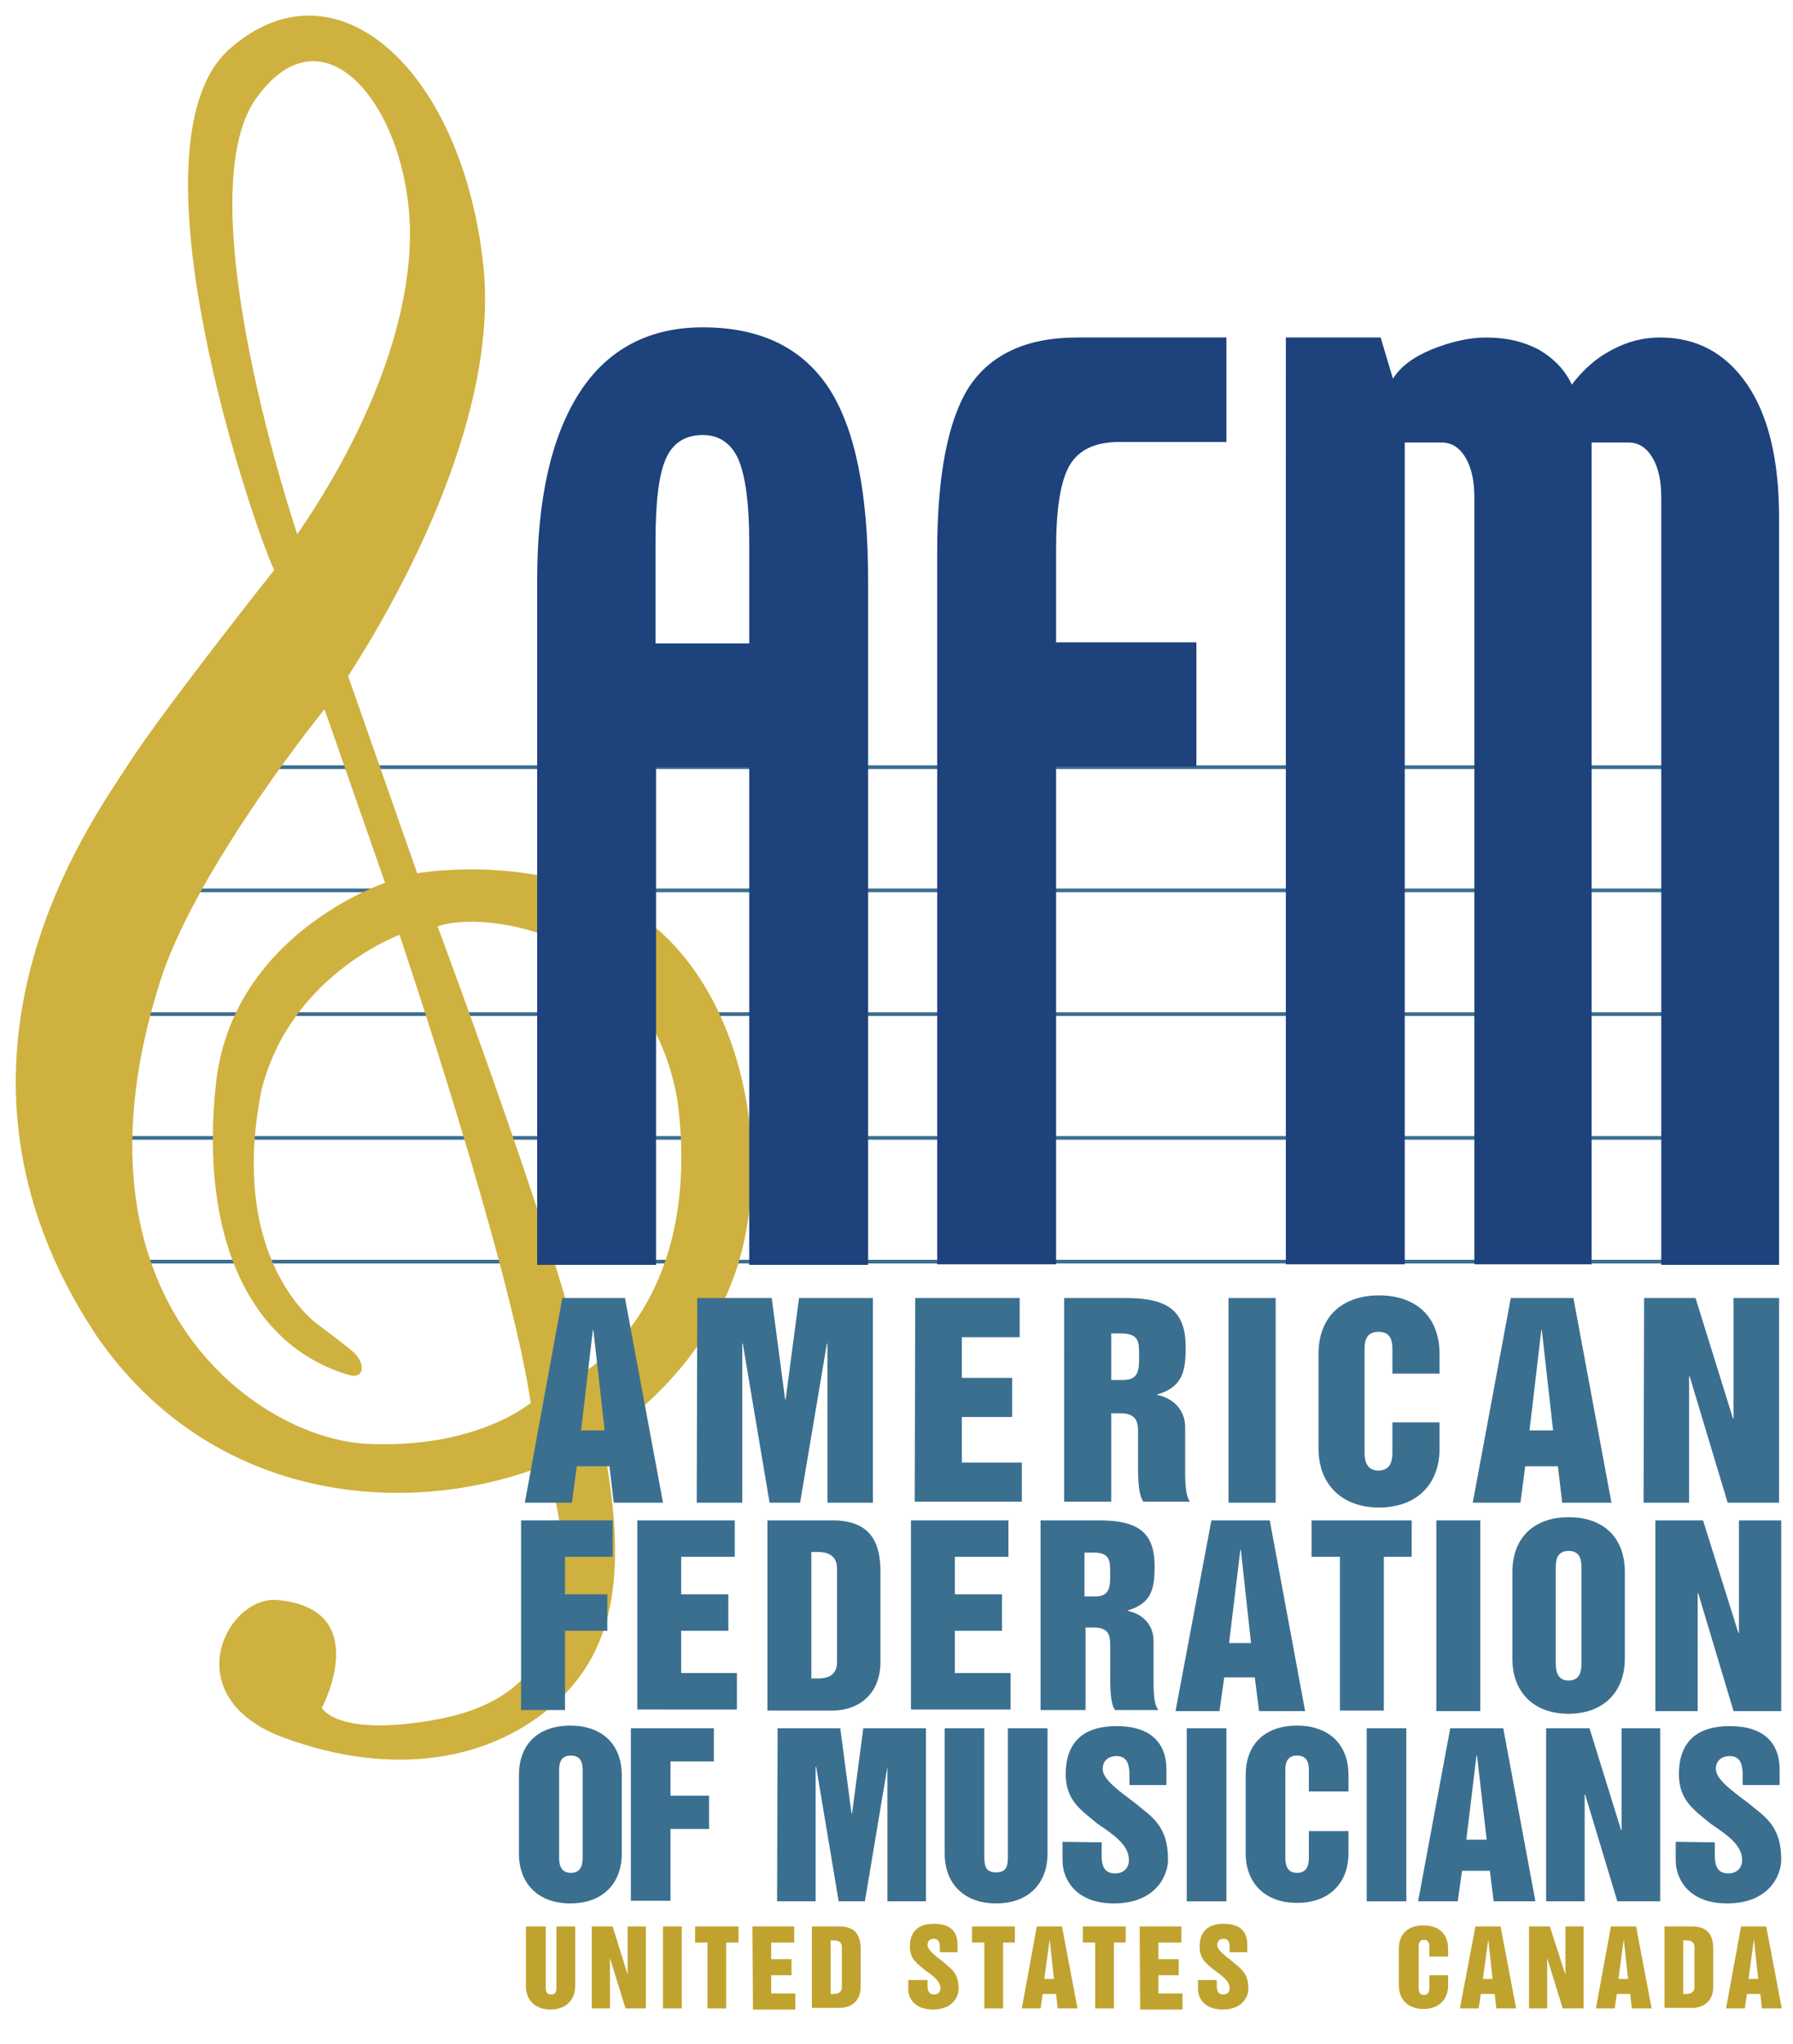 <?xml version="1.0" encoding="utf-8"?>
<!-- Generator: Adobe Illustrator 20.1.0, SVG Export Plug-In . SVG Version: 6.00 Build 0)  -->
<svg version="1.1" id="Layer_1" xmlns="http://www.w3.org/2000/svg" xmlns:xlink="http://www.w3.org/1999/xlink" x="0px" y="0px"
	 viewBox="0 0 334.8 381.6" style="enable-background:new 0 0 334.8 381.6;" xml:space="preserve">
<style type="text/css">
	.st0{fill:none;stroke:#3B6F90;stroke-width:0.688;}
	.st1{fill:none;}
	.st2{fill:#CFB13F;}
	.st3{fill:#1D427C;}
	.st4{fill:#3B6F90;}
	.st5{fill:#C0A22F;}
</style>
<g>
	<g>
		<line class="st0" x1="28.5" y1="143.2" x2="328.5" y2="143.2"/>
		<line class="st0" x1="18.6" y1="166.2" x2="328.5" y2="166.2"/>
		<line class="st0" x1="18.6" y1="189.3" x2="328.5" y2="189.3"/>
		<line class="st0" x1="18.6" y1="212.4" x2="328.5" y2="212.4"/>
		<line class="st0" x1="18.6" y1="235.5" x2="328.5" y2="235.5"/>
	</g>
	<g>
		<path class="st1" d="M48.6,203.8c-6.3,31.9,10.5,43.6,10.5,43.6s4.3,3.1,6.6,5.1c2.4,2,2.3,5.1-0.6,4.4c-18.7-5.2-27.9-26-25-54.2
			c3-28.2,31.6-37.7,31.6-37.7l-11.2-32.4c-3.3,4.1-24.6,31.4-30.7,50.8c-18.7,59,17.9,85.2,38.5,86.3s30.4-7.5,30.4-7.5
			c-3.8-26.1-24.8-89-24.8-89S54,182.2,48.6,203.8z"/>
		<path class="st2" d="M117.3,169.5c-17.3-10.4-39.4-6.5-39.4-6.5L65,126.2c8.6-13.3,28.1-47.2,25.3-76.2
			C86.5,13.1,62.7-8.5,42.8,9.2c-19.9,17.8,4.7,89.6,8.4,97.2c0,0-21.1,26.6-27.4,36.5S-16.1,198,18,249.3
			c21.6,31.4,58.4,34.3,84,24.1c0,0,4.6,14.2,2.7,24.3c-2,10.1-5.7,20.3-23.9,23.4c-18,3.1-20.7-2.3-20.7-2.3s9.7-18.2-7.9-20.1
			c-9.7-1.4-19.9,18.1,0.9,25.7c20.8,7.6,38.8,4,50.4-6.3s13.8-25.1,8.9-49.8c0,0,19-10.9,25.6-32.9
			C144.5,213.2,137.9,181.7,117.3,169.5z M47.8,18.4c13.4-18.8,29.8,3.8,28.7,27.7c-1.1,24-16.8,47.6-21,53.6
			C55.5,99.8,34.5,37.2,47.8,18.4z M68.4,269.5c-20.6-1.1-57.3-27.2-38.5-86.3c6.1-19.4,27.4-46.8,30.7-50.8l11.3,32.4
			c0,0-28.7,9.5-31.6,37.7c-3,28.2,6.2,48.8,25,54.2c2.9,0.7,2.9-2.4,0.6-4.4c-2.4-2-6.6-5.1-6.6-5.1s-16.8-11.7-10.5-43.6
			c5.3-21.6,25.8-29.1,25.8-29.1s20.7,61.3,24.5,87.4C98.8,262,89,270.5,68.4,269.5z M108.9,256.2c-1.9-15.4-27.2-83.3-27.2-83.3
			c9.3-3.1,39.4,1.2,44.8,32.5C131.5,243.7,108.9,256.2,108.9,256.2z"/>
	</g>
	<g>
		<path class="st3" d="M162.1,236.1h-22.2v-92.9h-17.4v92.9h-22.2V108.4c0-15.4,2.7-27,7.9-35.1c5.2-8.1,13-12.2,23-12.2
			c10.8,0,18.6,3.8,23.6,11.4c4.9,7.6,7.3,19.5,7.3,35.9V236.1z M139.9,120.1v-18.9c0-7.2-0.7-12.3-2-15.4c-1.3-3-3.6-4.6-6.6-4.6
			c-3.4,0-5.7,1.5-7,4.5c-1.3,3-1.9,8.1-1.9,15.5v18.9H139.9z"/>
		<path class="st3" d="M229,82.5h-20c-4.6,0-7.6,1.5-9.3,4.4c-1.7,3-2.5,8.1-2.5,15.7v17.3h26.2v23.2h-26.2V236H175V103
			c0-14.3,2-24.5,5.9-30.7c4-6.1,10.7-9.3,20.2-9.3H229V82.5z"/>
		<path class="st3" d="M332.3,236.1h-22.1V92.9c0-3.1-0.5-5.5-1.6-7.4s-2.6-2.9-4.5-2.9h-6.9v153.4h-21.9V92.9
			c0-3.1-0.5-5.5-1.6-7.4s-2.6-2.9-4.5-2.9h-6.9v153.4h-22.2V63h17.7l2.3,7.7c1.4-2.3,3.9-4.1,7.3-5.5c3.5-1.4,6.9-2.2,10.1-2.2
			c3.9,0,7.1,0.8,9.9,2.3c2.7,1.6,4.8,3.7,6.1,6.5c2.1-2.8,4.6-5,7.5-6.5c3-1.6,5.9-2.3,9-2.3c6.8,0,12.2,2.9,16.2,8.7
			c4,5.8,6,14.2,6,24.9v139.5H332.3z"/>
	</g>
	<g>
		<path class="st4" d="M105,242.3h11.7l7.1,38.2h-9.2l-0.8-6.8h-6.1l-0.9,6.8h-8.8L105,242.3z M108.5,267h4.4l-2.1-18.7h-0.1
			L108.5,267z"/>
		<path class="st4" d="M130.2,242.3h13.9l2.5,18.9h0.1l2.5-18.9H163v38.2h-8.5v-29.7h-0.1l-5,29.7h-5.7l-5-29.7h-0.1v29.7h-8.5
			L130.2,242.3L130.2,242.3z"/>
		<path class="st4" d="M170.9,242.3h19.5v7.3h-10.8v7.6h9.4v7.3h-9.4v8.5h11.2v7.3h-20L170.9,242.3L170.9,242.3z"/>
		<path class="st4" d="M198.7,242.3h11.6c7.8,0,11.1,2.4,11.1,9.2c0,4.5-0.6,7.4-5.3,8.8v0.1c3.1,0.6,5.2,2.9,5.2,6v6.7
			c0,2.6-0.1,5.9,0.9,7.2h-8.7c-1-1.3-1-4.7-1-7.2v-6.1c0-2.2-0.9-3.2-3.4-3.2h-1.6v16.5h-8.8L198.7,242.3L198.7,242.3z
			 M207.5,257.6h2.2c3,0,3-2,3-4.5c0-2.7,0-4.2-3.5-4.2h-1.7V257.6z"/>
		<path class="st4" d="M229.4,242.3h8.8v38.2h-8.8V242.3z"/>
		<path class="st4" d="M246.2,252.8c0-7.4,4.8-11,11.3-11c6.5,0,11.3,3.6,11.3,11v3.6H260v-4.3c0-1.3,0-3.5-2.6-3.5
			c-2.6,0-2.6,2.2-2.6,3.5V271c0,1,0,3.5,2.6,3.5c2.6,0,2.6-2.5,2.6-3.5v-5.5h8.8v4.9c0,6.8-4.4,11-11.3,11c-6.9,0-11.3-4.3-11.3-11
			V252.8z"/>
		<path class="st4" d="M282.1,242.3h11.7l7.1,38.2h-9.2l-0.8-6.8h-6.1l-0.9,6.8H275L282.1,242.3z M285.6,267h4.4l-2.1-18.7h-0.1
			L285.6,267z"/>
		<path class="st4" d="M307,242.3h9.6l7,22.5h0.1v-22.5h8.5v38.2h-9.6l-7.1-23.6h-0.1v23.6h-8.5L307,242.3L307,242.3z"/>
		<path class="st4" d="M97.3,283.8h17.1v6.8h-8.9v7h7.9v6.8h-7.9v14.8h-8.2V283.8z"/>
		<path class="st4" d="M119,283.8h18.2v6.8h-10v7h8.8v6.8h-8.8v7.9h10.4v6.8H119V283.8z"/>
		<path class="st4" d="M143.3,283.8h12.2c7,0,8.9,4.1,8.9,9.5v16.9c0,6.5-4.6,9.1-8.9,9.1h-12.2V283.8z M151.5,313.3h1.3
			c2.2,0,3.5-0.9,3.5-3.1v-17.4c0-2.1-1.3-3.1-3.5-3.1h-1.3V313.3z"/>
		<path class="st4" d="M170.1,283.8h18.2v6.8h-10v7h8.8v6.8h-8.8v7.9h10.4v6.8h-18.6V283.8z"/>
		<path class="st4" d="M194.3,283.8h10.9c7.3,0,10.4,2.2,10.4,8.6c0,4.2-0.6,6.9-5,8.2v0.1c2.9,0.6,4.8,2.7,4.8,5.6v6.2
			c0,2.4-0.1,5.5,0.9,6.7h-8.1c-0.9-1.2-0.9-4.4-0.9-6.7v-5.7c0-2.1-0.8-3-3.1-3h-1.5v15.4h-8.4V283.8z M202.5,298h2
			c2.8,0,2.8-1.9,2.8-4.2c0-2.5,0-4-3.2-4h-1.6L202.5,298L202.5,298z"/>
		<path class="st4" d="M226.2,283.8h10.9l6.6,35.6h-8.6l-0.8-6.3h-5.7l-0.9,6.3h-8.2L226.2,283.8z M229.5,306.7h4.1l-1.9-17.4h-0.1
			L229.5,306.7z"/>
		<path class="st4" d="M244.8,283.8h18.8v6.8h-5.2v28.7h-8.2v-28.7h-5.3V283.8z"/>
		<path class="st4" d="M268.2,283.8h8.2v35.6h-8.2V283.8z"/>
		<path class="st4" d="M282.4,293.5c0-6.9,4.5-10.3,10.5-10.3c6.1,0,10.5,3.4,10.5,10.3v16.1c0,6.3-4.1,10.3-10.5,10.3
			c-6.5,0-10.5-4-10.5-10.3V293.5z M290.5,310.4c0,0.9,0,3.3,2.4,3.3c2.4,0,2.4-2.3,2.4-3.3v-17.6c0-1.2,0-3.3-2.4-3.3
			c-2.4,0-2.4,2.1-2.4,3.3V310.4z"/>
		<path class="st4" d="M309.1,283.8h8.9l6.6,21h0.1v-21h7.9v35.6h-8.9l-6.6-22H317v22h-7.9V283.8z"/>
		<path class="st4" d="M96.9,331.4c0-6.3,4.1-9.3,9.6-9.3c5.5,0,9.6,3.1,9.6,9.3V346c0,5.7-3.7,9.3-9.6,9.3c-5.9,0-9.6-3.6-9.6-9.3
			V331.4z M104.4,346.6c0,0.9,0,3,2.2,3c2.2,0,2.2-2.1,2.2-3v-15.9c0-1.1,0-3-2.2-3c-2.2,0-2.2,1.9-2.2,3V346.6z"/>
		<path class="st4" d="M117.7,322.6h15.6v6.2h-8.1v6.4h7.2v6.2h-7.2v13.4h-7.4V322.6z"/>
		<path class="st4" d="M145.2,322.6h11.7l2.1,15.9h0.1l2.1-15.9h11.7v32.3h-7.2v-25.1l0,0l-4.2,25.1h-4.9l-4.2-25.1h-0.1v25.1h-7.2
			L145.2,322.6L145.2,322.6z"/>
		<path class="st4" d="M176.4,322.6h7.4v23.6c0,1.8,0,3.3,2.2,3.3c2.2,0,2.2-1.5,2.2-3.3v-23.6h7.4V346c0,5.7-3.7,9.3-9.6,9.3
			c-5.9,0-9.6-3.6-9.6-9.3V322.6z"/>
		<path class="st4" d="M205.7,343.9v2.4c0,1.8,0.4,3.4,2.5,3.4c1.7,0,2.6-1.1,2.6-2.5c0-2.9-3-4.8-5.9-6.8c-3-2.5-5.9-4.3-5.9-9.2
			c0-6.3,3.6-9,9.5-9c6.4,0,9.3,3.2,9.3,8.1v2.9h-6.9v-1.8c0-1.6-0.2-3.6-2.4-3.6c-1.6,0-2.6,0.9-2.6,2.4c0,2,3.2,4.2,6.1,6.4
			c2.8,2.4,6.1,4,6.1,10.5c0,3.1-2.4,8.2-10.1,8.2c-7.3,0-9.6-4.7-9.6-8v-3.5L205.7,343.9L205.7,343.9z"/>
		<path class="st4" d="M221.6,322.6h7.4v32.3h-7.4V322.6z"/>
		<path class="st4" d="M232.6,331.4c0-6.3,4.1-9.3,9.6-9.3c5.5,0,9.6,3.1,9.6,9.3v3h-7.4v-3.7c0-1.1,0-3-2.2-3c-2.2,0-2.2,1.9-2.2,3
			v15.9c0,0.9,0,3,2.2,3c2.2,0,2.2-2.1,2.2-3v-4.8h7.4v4.1c0,5.7-3.7,9.3-9.6,9.3c-5.9,0-9.6-3.6-9.6-9.3V331.4z"/>
		<path class="st4" d="M255.2,322.6h7.4v32.3h-7.4V322.6z"/>
		<path class="st4" d="M270.8,322.6h9.9l6,32.3h-7.8l-0.7-5.7H273l-0.8,5.7h-7.4L270.8,322.6z M273.8,343.4h3.8l-1.8-15.7h-0.1
			L273.8,343.4z"/>
		<path class="st4" d="M288.7,322.6h8.1l5.9,19h0.1v-19h7.2v32.3H302l-6-19.9h-0.1v19.9h-7.2L288.7,322.6L288.7,322.6z"/>
		<path class="st4" d="M320.2,343.9v2.4c0,1.8,0.4,3.4,2.5,3.4c1.7,0,2.6-1.1,2.6-2.5c0-2.9-3-4.8-5.9-6.8c-3-2.5-5.9-4.3-5.9-9.2
			c0-6.3,3.6-9,9.5-9c6.4,0,9.3,3.2,9.3,8.1v2.9h-6.9v-1.8c0-1.6-0.2-3.6-2.4-3.6c-1.6,0-2.6,0.9-2.6,2.4c0,2,3.2,4.2,6.1,6.4
			c2.8,2.4,6.1,4,6.1,10.5c0,3.1-2.4,8.2-10.1,8.2c-7.3,0-9.6-4.7-9.6-8v-3.5L320.2,343.9L320.2,343.9z"/>
	</g>
	<g>
		<path class="st5" d="M98.4,359.6h3.5v11.1c0,0.8,0,1.6,1,1.6s1-0.7,1-1.6v-11.1h3.5v11.1c0,2.7-1.8,4.4-4.6,4.4
			c-2.8,0-4.6-1.7-4.6-4.4v-11.1H98.4z"/>
		<path class="st5" d="M110.5,359.6h3.9l2.8,9l0,0v-9h3.4v15.3h-3.8l-2.9-9.4l0,0v9.4h-3.4V359.6z"/>
		<path class="st5" d="M123.8,359.6h3.5v15.3h-3.5L123.8,359.6L123.8,359.6z"/>
		<path class="st5" d="M129.9,359.6h8v3h-2.3v12.3h-3.5v-12.3h-2.3V359.6z"/>
		<path class="st5" d="M140.5,359.6h7.8v3h-4.3v3.1h3.8v3h-3.8v3.4h4.5v3h-7.9L140.5,359.6L140.5,359.6z"/>
		<path class="st5" d="M151.6,359.6h5.2c3,0,3.9,1.8,3.9,4.1v7.2c0,2.8-2,3.9-3.9,3.9h-5.2V359.6z M155.1,372.2h0.6
			c0.9,0,1.5-0.4,1.5-1.3v-7.4c0-0.9-0.5-1.3-1.5-1.3h-0.6V372.2z"/>
		<path class="st5" d="M173.2,369.6v1.1c0,0.8,0.2,1.6,1.2,1.6c0.8,0,1.2-0.5,1.2-1.2c0-1.3-1.4-2.3-2.8-3.3c-1.4-1.2-2.9-2-2.9-4.4
			c0-3,1.7-4.3,4.5-4.3c3.1,0,4.4,1.5,4.4,3.9v1.4h-3.3v-0.8c0-0.8-0.1-1.7-1.1-1.7c-0.8,0-1.2,0.4-1.2,1.2c0,0.9,1.5,2,2.9,3.1
			c1.3,1.2,2.9,1.9,2.9,5c0,1.5-1.1,3.9-4.8,3.9c-3.5,0-4.6-2.2-4.6-3.8v-1.7H173.2z"/>
		<path class="st5" d="M181.5,359.6h8v3h-2.2v12.3h-3.5v-12.3h-2.3L181.5,359.6L181.5,359.6z"/>
		<path class="st5" d="M193.6,359.6h4.7l2.9,15.3h-3.7l-0.3-2.7h-2.5l-0.4,2.7h-3.5L193.6,359.6z M195,369.4h1.8L196,362l0,0
			L195,369.4z"/>
		<path class="st5" d="M202.2,359.6h8v3H208v12.3h-3.5v-12.3h-2.3V359.6z"/>
		<path class="st5" d="M212.8,359.6h7.8v3h-4.3v3.1h3.8v3h-3.8v3.4h4.5v3h-7.9L212.8,359.6L212.8,359.6z"/>
		<path class="st5" d="M227.2,369.6v1.1c0,0.8,0.2,1.6,1.2,1.6c0.8,0,1.2-0.5,1.2-1.2c0-1.3-1.4-2.3-2.8-3.3c-1.4-1.2-2.8-2-2.8-4.4
			c0-3,1.7-4.3,4.5-4.3c3.1,0,4.4,1.5,4.4,3.9v1.4h-3.3v-0.8c0-0.8-0.1-1.7-1.1-1.7c-0.8,0-1.2,0.4-1.2,1.2c0,0.9,1.5,2,2.9,3.1
			c1.3,1.2,2.9,1.9,2.9,5c0,1.5-1.1,3.9-4.8,3.9c-3.5,0-4.6-2.2-4.6-3.8v-1.7H227.2z"/>
		<path class="st5" d="M261.2,363.8c0-3,1.9-4.4,4.6-4.4s4.6,1.4,4.6,4.4v1.4h-3.5v-1.7c0-0.5,0-1.4-1-1.4s-1,0.9-1,1.4v7.5
			c0,0.4,0,1.4,1,1.4s1-1,1-1.4v-2.3h3.5v1.9c0,2.7-1.8,4.4-4.6,4.4c-2.8,0-4.6-1.7-4.6-4.4V363.8z"/>
		<path class="st5" d="M275.5,359.6h4.7l2.9,15.3h-3.7l-0.3-2.7h-2.6l-0.4,2.7h-3.5L275.5,359.6z M276.9,369.4h1.8l-0.8-7.4l0,0
			L276.9,369.4z"/>
		<path class="st5" d="M285.5,359.6h3.9l2.9,9l0,0v-9h3.4v15.3h-3.9l-2.9-9.4l0,0v9.4h-3.4V359.6z"/>
		<path class="st5" d="M300.8,359.6h4.7l2.9,15.3h-3.7l-0.3-2.7h-2.5l-0.4,2.7H298L300.8,359.6z M302.2,369.4h1.8l-0.8-7.4l0,0
			L302.2,369.4z"/>
		<path class="st5" d="M310.8,359.6h5.2c3,0,3.9,1.8,3.9,4.1v7.2c0,2.8-2,3.9-3.9,3.9h-5.2V359.6z M314.3,372.2h0.6
			c0.9,0,1.5-0.4,1.5-1.3v-7.4c0-0.9-0.5-1.3-1.5-1.3h-0.6V372.2z"/>
		<path class="st5" d="M325.1,359.6h4.7l2.9,15.3h-3.7l-0.3-2.7h-2.5l-0.4,2.7h-3.5L325.1,359.6z M326.5,369.4h1.8l-0.8-7.4l0,0
			L326.5,369.4z"/>
	</g>
</g>
</svg>
